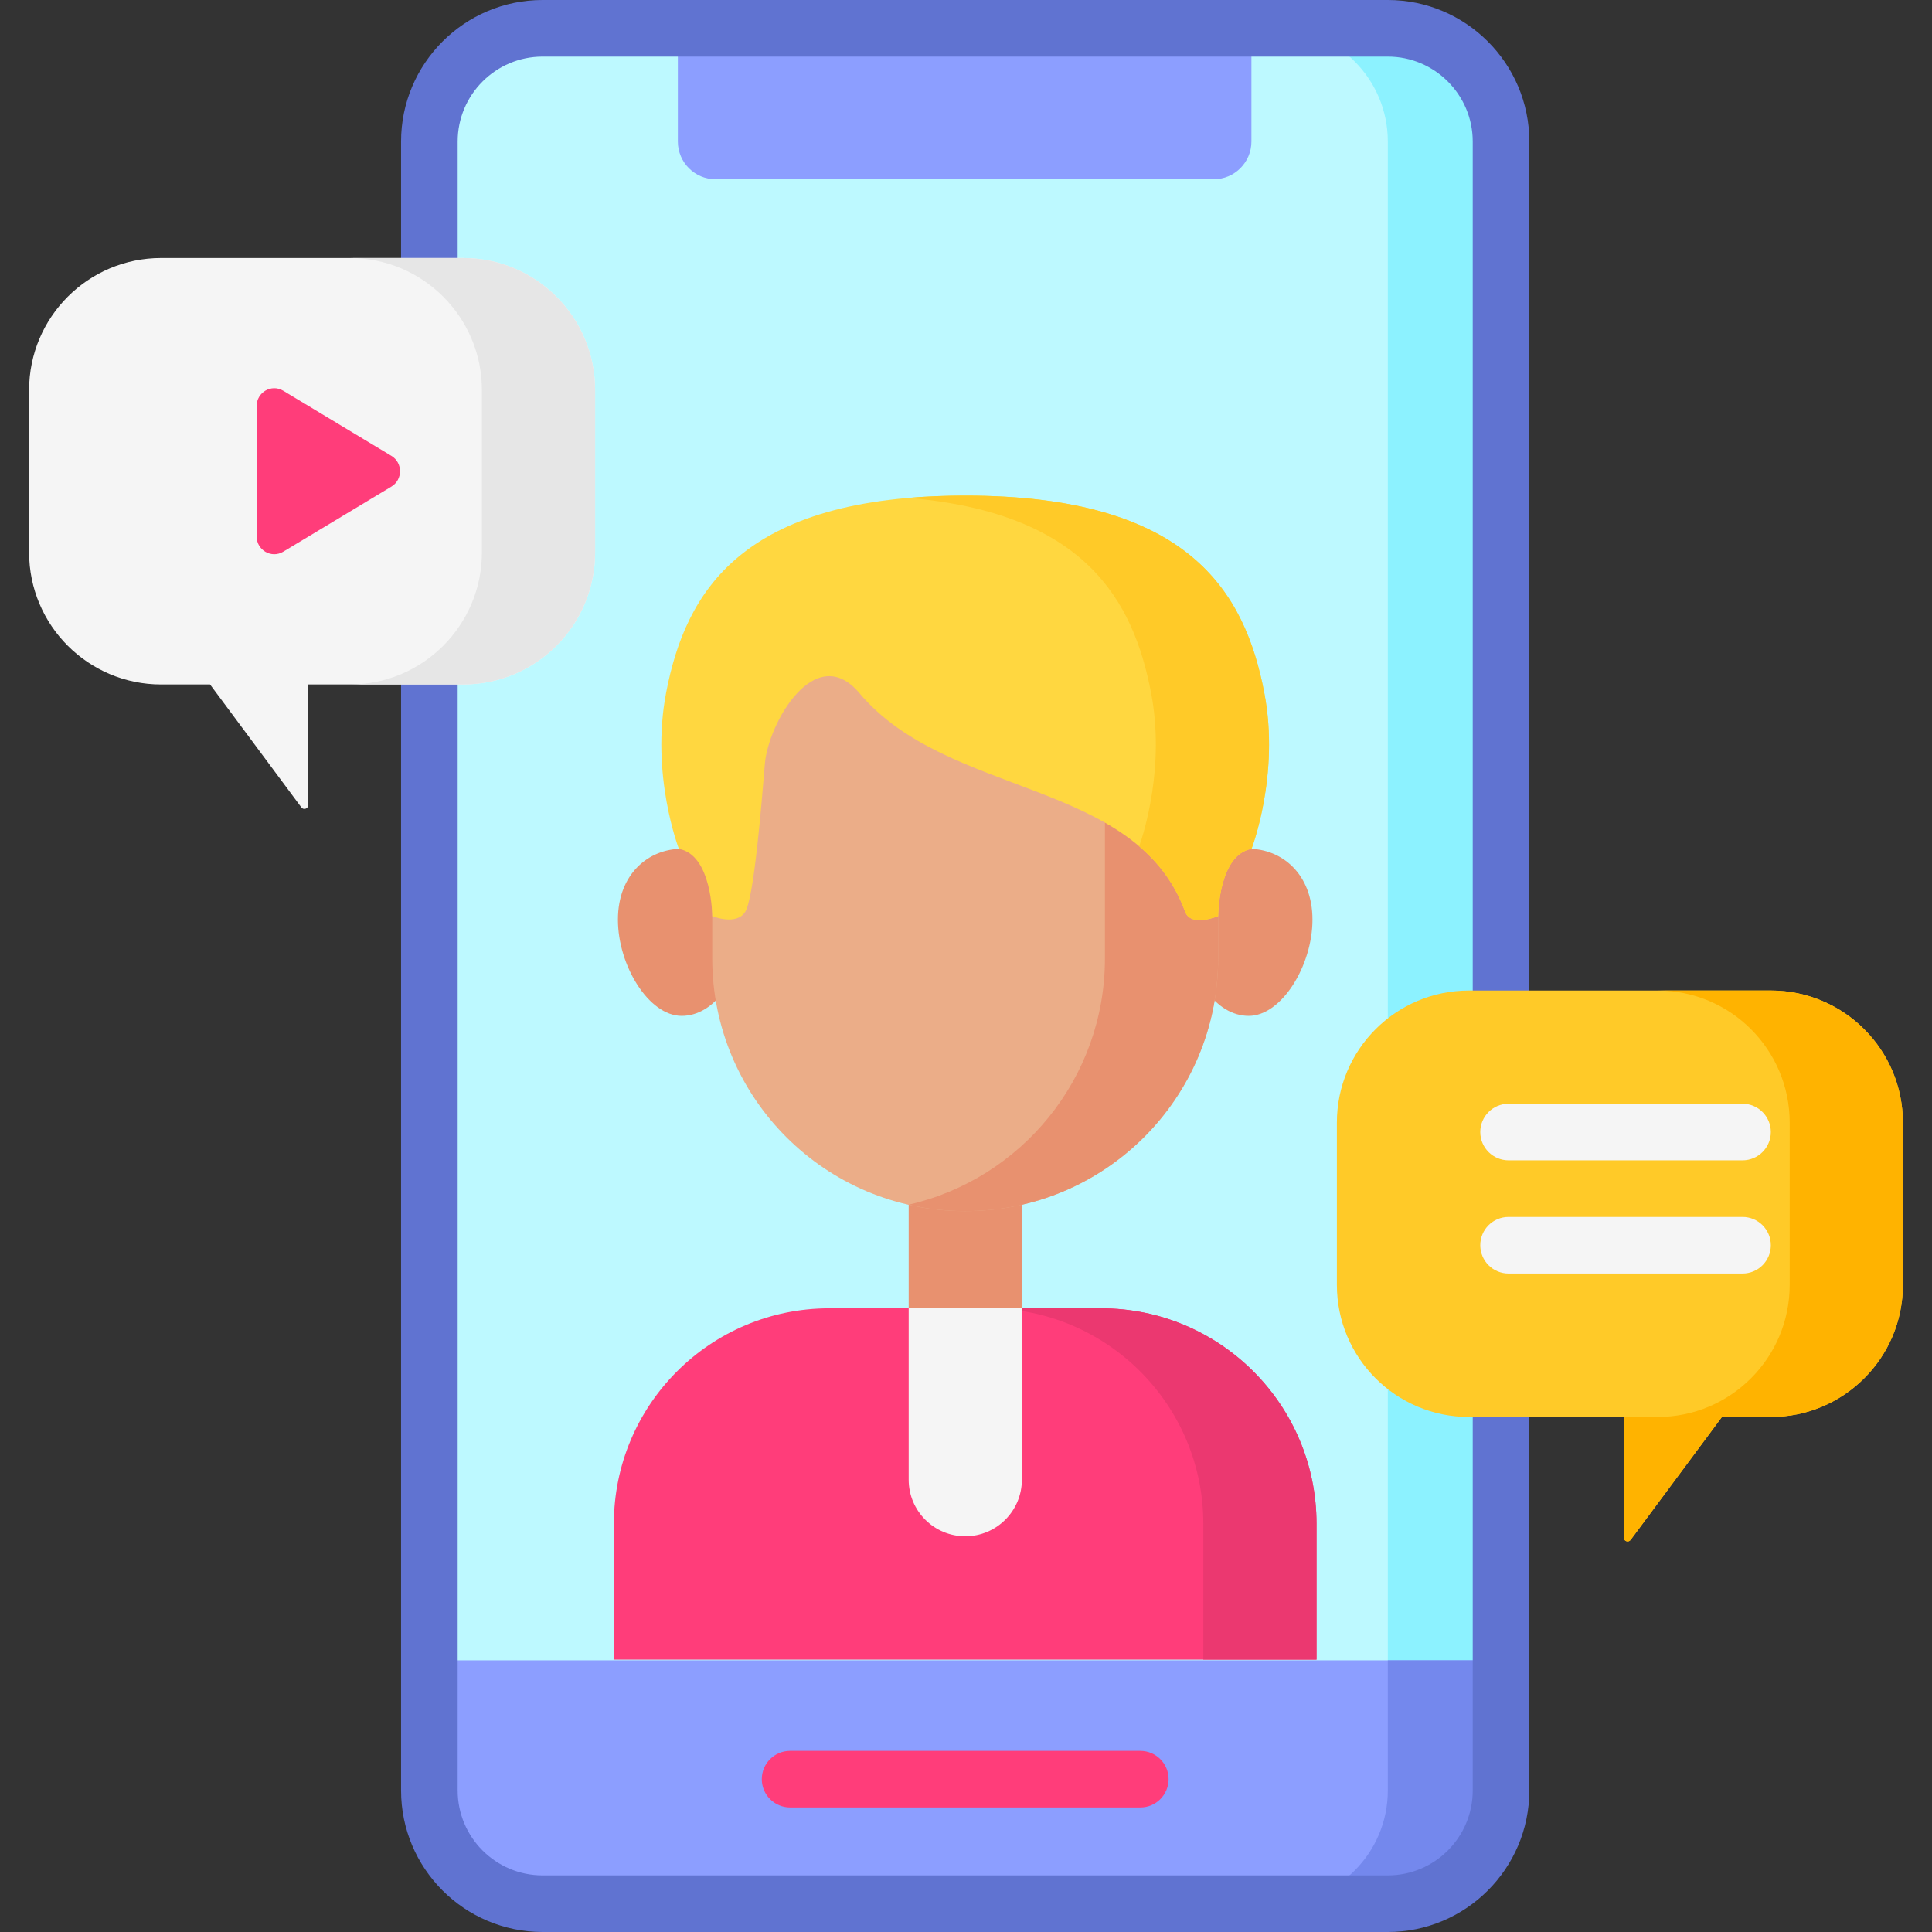 <svg id="Capa_1" enable-background="new 0 0 512 512" height="512" viewBox="0 0 512 512" width="512" xmlns="http://www.w3.org/2000/svg"><rect x="0" y="0" width="512" height="512" fill="#333333" stroke="none"/><path d="m367.787 504.5h-224c-16.569 0-30-13.431-30-30v-437c0-16.569 13.431-30 30-30h224c16.569 0 30 13.431 30 30v437c0 16.569-13.432 30-30 30z" fill="#bdf9ff"/><path d="m367.787 7.5h-30c16.569 0 30 13.431 30 30v437c0 16.569-13.431 30-30 30h30c16.569 0 30-13.431 30-30v-437c0-16.569-13.431-30-30-30z" fill="#8cf2ff"/><path d="m321.638 47.5h-132c-5.523 0-10-4.477-10-10v-30h152v30c0 5.523-4.477 10-10 10z" fill="#8c9eff"/><path d="m367.787 504.5h-224c-16.569 0-30-13.431-30-30v-34.5h284v34.5c0 16.569-13.432 30-30 30z" fill="#8c9eff"/><path d="m367.787 440v34.5c0 16.569-13.431 30-30 30h30c16.569 0 30-13.431 30-30v-34.5z" fill="#7488ed"/><path d="m367.787 0h-224c-20.678 0-37.5 16.822-37.5 37.5v437c0 20.678 16.822 37.5 37.5 37.5h224c20.678 0 37.5-16.822 37.5-37.5v-437c0-20.678-16.822-37.5-37.5-37.5zm22.5 474.5c0 12.407-10.093 22.5-22.5 22.5h-224c-12.407 0-22.5-10.093-22.5-22.5v-437c0-12.407 10.093-22.5 22.5-22.5h224c12.407 0 22.5 10.093 22.5 22.5z" fill="#6073d1"/><path d="m302.188 464h-92.803c-4.142 0-7.5 3.358-7.5 7.5s3.358 7.5 7.5 7.5h92.803c4.142 0 7.5-3.358 7.5-7.5s-3.358-7.5-7.5-7.5z" fill="#ff3d7a"/><path d="m157.713 103.379v43.006c0 19.333-15.67 35.005-35 35.005h-41.044v31.982c0 .963-1.228 1.37-1.803.596l-24.197-32.578h-12.956c-19.33 0-35-15.672-35-35.005v-43.006c0-19.333 15.67-35.005 35-35.005h80c19.33 0 35 15.672 35 35.005z" fill="#f5f5f5"/><path d="m122.713 68.374h-30c19.33 0 35 15.672 35 35.005v43.006c0 19.333-15.67 35.005-35 35.005h30c19.33 0 35-15.672 35-35.005v-43.006c0-19.333-15.67-35.005-35-35.005z" fill="#e6e6e6"/><path d="m354.287 297.505v43.006c0 19.333 15.67 35.005 35 35.005h41.044v31.982c0 .963 1.228 1.37 1.803.596l24.197-32.578h12.956c19.33 0 35-15.672 35-35.005v-43.006c0-19.333-15.67-35.005-35-35.005h-80c-19.33 0-35 15.672-35 35.005z" fill="#ffca28"/><path d="m469.287 262.5h-30c19.33 0 35 15.672 35 35.005v43.006c0 19.333-15.67 35.005-35 35.005h-8.956v31.982c0 .964 1.228 1.37 1.803.596l24.197-32.578h12.956c19.33 0 35-15.672 35-35.005v-43.006c0-19.333-15.67-35.005-35-35.005z" fill="#ffb300"/><g fill="#e8916f"><path d="m196.402 246.974c0 12.168-7.055 22.238-15.758 22.238s-16.885-13.323-16.885-25.491 8.182-18.779 16.885-18.779c8.703-.001 15.758 9.864 15.758 22.032z"/><path d="m315.172 246.974c0 12.168 7.055 22.238 15.758 22.238s16.885-13.323 16.885-25.491-8.182-18.779-16.885-18.779-15.758 9.864-15.758 22.032z"/><path d="m240.809 310.745h30v62.069h-30z"/></g><path d="m188.753 253.968v-49.788c0-34.916 28.305-63.221 63.221-63.221h7.627c34.916 0 63.221 28.305 63.221 63.221v49.788c0 36.998-29.993 66.99-66.99 66.99h-.088c-36.999 0-66.991-29.992-66.991-66.99z" fill="#ebad88"/><path d="m259.6 140.959h-7.627c-3.82 0-7.553.358-11.187 1.007 29.577 5.284 52.034 31.118 52.034 62.214v49.788c0 31.854-22.24 58.496-52.034 65.293 4.811 1.098 9.812 1.697 14.956 1.697h.087c36.998 0 66.99-29.993 66.99-66.991v-49.787c.002-34.916-28.303-63.221-63.219-63.221z" fill="#e8916f"/><path d="m331.66 224.957c-8.789 1.589-8.839 17.82-8.839 17.82s-7.215 3.039-8.752-1.161c-12.94-35.368-62.805-29.976-86.313-57.929-11.718-13.934-24.17 7.982-25.057 18.726-.894 10.738-2.861 35.392-5.195 39.203-2.34 3.811-8.752 1.161-8.752 1.161s-.05-16.231-8.839-17.82c0 0-7.585-19.601-3.377-41.425 5.145-26.702 19.98-52.194 79.249-52.194s74.104 25.492 79.249 52.194c4.211 21.823-3.374 41.425-3.374 41.425z" fill="#ffd740"/><path d="m335.036 183.532c-5.146-26.702-19.98-52.194-79.249-52.194-5.356 0-10.344.211-15 .609 46.866 4.01 59.569 27.295 64.249 51.584 3.756 19.478-1.878 37.172-3.134 40.754 5.255 4.477 9.498 10.035 12.167 17.33 1.537 4.2 8.752 1.161 8.752 1.161s.05-16.231 8.839-17.82c0 .001 7.585-19.601 3.376-41.424z" fill="#ffca28"/><path d="m219.787 346.717h72c31.537 0 57.103 25.566 57.103 57.103v36h-186.206v-36c0-31.537 25.566-57.103 57.103-57.103z" fill="#ff3d7a"/><path d="m291.787 346.717h-30c31.537 0 57.103 25.566 57.103 57.103v36h30v-36c0-31.537-25.566-57.103-57.103-57.103z" fill="#eb3870"/><path d="m255.809 407.13c-8.284 0-15-6.716-15-15v-45.413h30v45.413c0 8.284-6.716 15-15 15z" fill="#f5f5f5"/><path d="m68.009 107.626v34.512c0 3.671 3.939 5.947 7.05 4.074l28.663-17.256c3.048-1.835 3.048-6.312 0-8.147l-28.662-17.257c-3.112-1.873-7.051.403-7.051 4.074z" fill="#ff3d7a"/><path d="m399.787 307.5h62c4.142 0 7.5-3.358 7.5-7.5s-3.358-7.5-7.5-7.5h-62c-4.142 0-7.5 3.358-7.5 7.5s3.358 7.5 7.5 7.5z" fill="#f5f5f5"/><path d="m461.787 322.5h-62c-4.142 0-7.5 3.358-7.5 7.5s3.358 7.5 7.5 7.5h62c4.142 0 7.5-3.358 7.5-7.5s-3.358-7.5-7.5-7.5z" fill="#f5f5f5"/></svg>